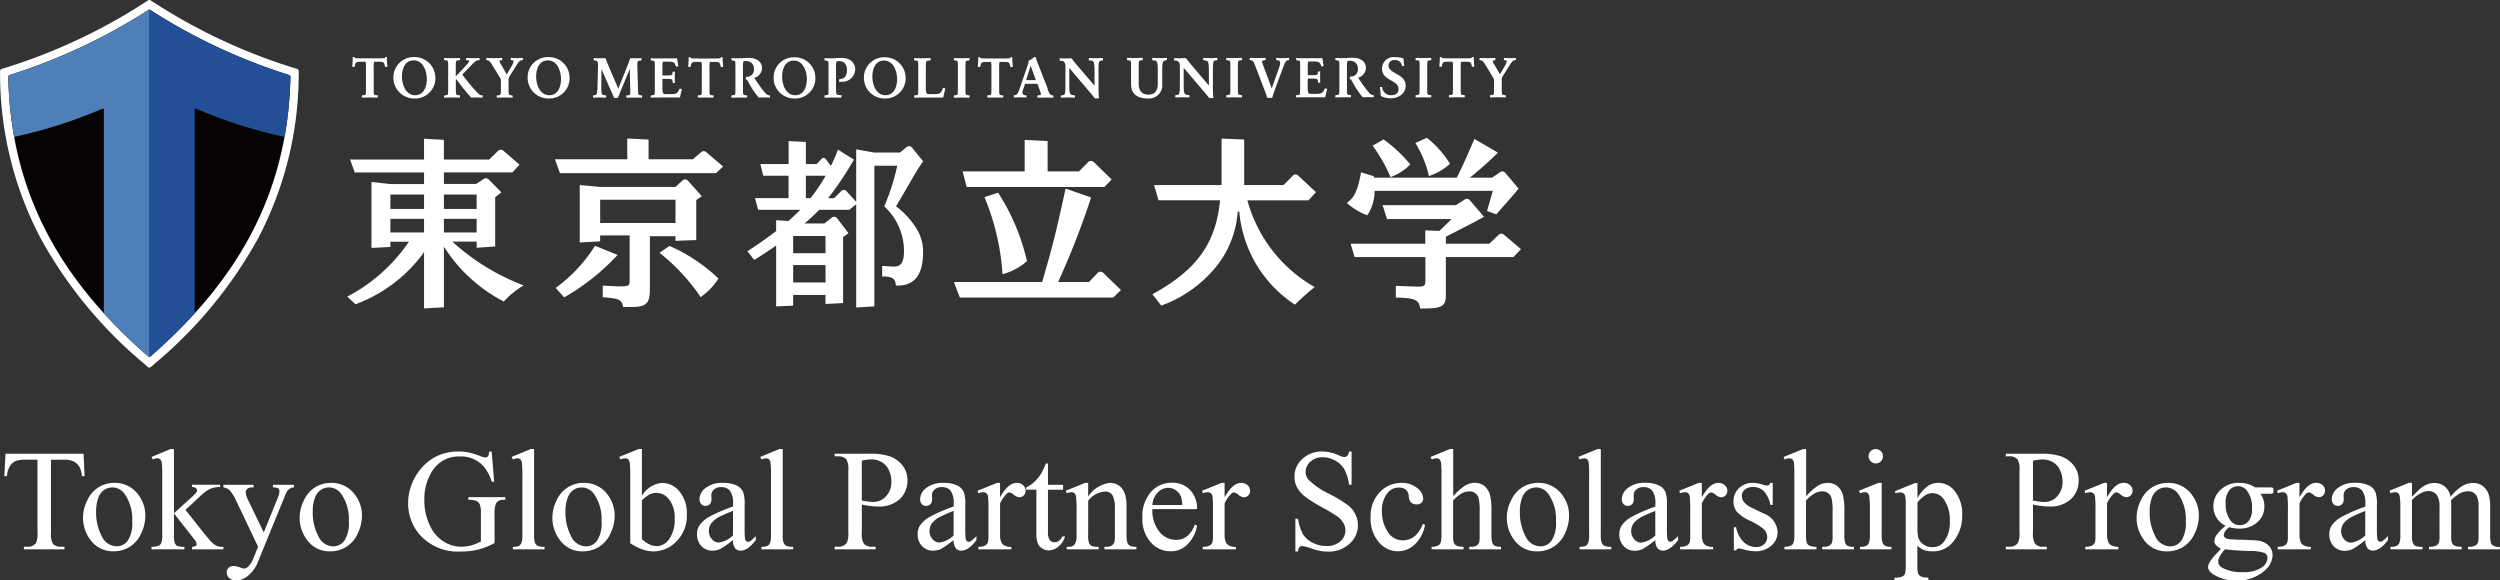<svg xmlns="http://www.w3.org/2000/svg" xmlns:xlink="http://www.w3.org/1999/xlink" width="173.115" height="40.196" viewBox="0 0 173.115 40.196">
  <rect x="0" y="0" width="173.115" height="40.196" fill="#333333" stroke="none"/>
  <defs>
    <clipPath id="clip-path">
      <rect id="長方形_5494" data-name="長方形 5494" width="105.317" height="25.449" fill="none"/>
    </clipPath>
  </defs>
  <g id="グループ_276" data-name="グループ 276" transform="translate(-12 -9.962)">
    <g id="グループ_136" data-name="グループ 136" transform="translate(12 9.962)">
      <g id="グループ_134" data-name="グループ 134" clip-path="url(#clip-path)">
        <path id="パス_631" data-name="パス 631" d="M130.845,5.1V5.085h-.119l0,.014a.123.123,0,0,1-.042.068c-.055,0-.267.012-.476.012h-1.069c-.209,0-.42-.008-.474-.012a.115.115,0,0,1-.043-.068l0-.014h-.119l-.009.306-.027.349,0,.019.158.012.042-.166c.051-.178.115-.192.49-.192h.22a.889.889,0,0,1,.033.344V7.322c0,.312-.008.374-.091.386l-.191.023.006.153.524-.011.566.011.006-.153-.191-.023c-.083-.012-.091-.074-.091-.386V5.758a.893.893,0,0,1,.033-.344h.22c.376,0,.439.013.49.191l.042.167.158-.012-.029-.366Z" transform="translate(-28.799 -1.14)" fill="#fff"/>
        <path id="パス_632" data-name="パス 632" d="M134.559,5.172s-.218.012-.358.012c-.167,0-.43-.012-.43-.012h-.021l-.008.146.14.019a.059.059,0,0,1,.059.067,1.061,1.061,0,0,1-.162.377l-.309.522-.317-.554c-.025-.044-.05-.087-.073-.126a.718.718,0,0,1-.11-.231c0-.017.005-.036.064-.048l.127-.027-.012-.145h-.018s-.4.012-.559.012-.485-.012-.488-.012h-.018l-.011.142.133.033c.089.022.161.11.351.425l.46.76a.34.34,0,0,1,.064.227v.583c0,.3-.008.371-.095.387l-.19.033.011.144h.018s.372-.012.531-.012.511.012.515.012h.018l.011-.144-.191-.032c-.086-.013-.094-.081-.094-.387V6.707a.394.394,0,0,1,.064-.262l.421-.677c.218-.35.27-.407.4-.433l.1-.023-.011-.14Z" transform="translate(-29.607 -1.159)" fill="#fff"/>
        <path id="パス_633" data-name="パス 633" d="M117.694,7.279l-.013,0-.085.153c-.109.193-.2.227-.582.227h-.307c-.167,0-.222-.061-.222-.419V6.615A.032.032,0,0,1,116.5,6.6h.3c.316,0,.373.036.382.118l.025.172.016,0a.638.638,0,0,0,.113,0l.015,0,0-.054c0-.125-.007-.242-.007-.339s0-.21.007-.334l0-.054-.015,0a.843.843,0,0,0-.121,0l-.015,0-.018.144c-.009.078-.067.113-.382.113h-.3a.032.032,0,0,1-.011-.012V5.746a.829.829,0,0,1,.039-.329h.309c.366,0,.469.025.546.21l.054.13.015,0c.01,0,.1-.015.118-.019l.017,0,0-.017c-.033-.181-.068-.425-.079-.5-.006-.019-.026-.029-.045-.039l-.005,0h-.006c-.05.008-.234.008-.6.008h-.678c-.2,0-.384,0-.471-.012l-.016,0,0,.016a.808.808,0,0,0,0,.116v.015l.185.035c.083.012.09.069.09.382V7.341c0,.313-.007.37-.09.383l-.194.031v.017a.991.991,0,0,0,.009.116l0,.015.078,0c.106,0,.251-.01.417-.01h.839c.372,0,.6,0,.638.008l.006,0,.005,0a.07.07,0,0,0,.041-.039v0c.029-.162.081-.4.121-.525l.005-.016-.015-.007a.936.936,0,0,0-.123-.029" transform="translate(-25.932 -1.159)" fill="#fff"/>
        <path id="パス_634" data-name="パス 634" d="M121.85,7.746l-.1-.015c-.118-.019-.215-.122-.445-.423a8.606,8.606,0,0,1-.529-.763.022.022,0,0,1,0-.013h0a.73.73,0,0,0,.527-.66c0-.451-.348-.72-.933-.72-.081,0-.189.006-.3.012-.136.008-.276.016-.4.016-.1,0-.191,0-.286-.007l-.178-.005h-.016l0,.015a.859.859,0,0,0,0,.119v.016l.185.03c.084.013.09.07.09.383V7.336c0,.313-.006.37-.09.383l-.192.03v.016a1.1,1.1,0,0,0,.006.118l0,.015h.016l.171,0c.123,0,.251-.008.36-.008s.225,0,.34.007l.175,0h.016l0-.015c0-.016.012-.1.012-.116l0-.018-.195-.03c-.081-.013-.094-.063-.094-.383v-1.6a.891.891,0,0,1,.036-.344.552.552,0,0,1,.169-.024.511.511,0,0,1,.552.56.48.48,0,0,1-.371.514.5.5,0,0,1-.144.016l-.023,0-.036.182.019,0,.044.007a.049.049,0,0,1,.045.026l.067.116a5.831,5.831,0,0,0,.732,1.1l.006.006h.009c.088-.007.231-.012.381-.012.085,0,.282.008.353.012h.016l0-.015a.906.906,0,0,0,0-.123Z" transform="translate(-26.719 -1.155)" fill="#fff"/>
        <path id="パス_635" data-name="パス 635" d="M127.152,7.341V5.734c0-.32.012-.371.095-.383l.192-.032,0-.017c0-.016-.005-.1-.01-.116l0-.015h-.016l-.167,0c-.125,0-.254.007-.365.007s-.227,0-.344-.007l-.171,0h-.015l0,.015c0,.016,0,.1-.005.119v.016l.19.029c.084.012.09.069.09.383V7.341c0,.313-.006.37-.09.383l-.194.033v.017c0,.022,0,.1.009.116l0,.014h.015l.171,0c.123,0,.251-.007.36-.007s.226,0,.341.007l.175,0h.016l0-.015c0-.016.012-.1.012-.116l0-.017-.195-.032c-.081-.012-.094-.063-.094-.383" transform="translate(-28.324 -1.159)" fill="#fff"/>
        <path id="パス_636" data-name="パス 636" d="M110.255,7.341V5.734c0-.32.012-.371.095-.383l.192-.032V5.3c0-.016-.006-.1-.01-.116l0-.015h-.015l-.168,0c-.125,0-.254.007-.364.007s-.228,0-.344-.007l-.171,0h-.015l0,.015c0,.017,0,.1-.005.119v.016l.191.029c.083.012.09.069.09.383V7.341c0,.313-.007.37-.091.383l-.194.033v.017c0,.016,0,.1.009.115l0,.015h.015l.171,0c.123,0,.251-.007.36-.007s.226,0,.341.007l.175,0h.015l0-.015c0-.016.011-.1.012-.116l0-.017-.195-.032c-.081-.012-.094-.063-.094-.383" transform="translate(-24.535 -1.159)" fill="#fff"/>
        <path id="パス_637" data-name="パス 637" d="M107.777,5.171h-.015l-.172.005c-.1,0-.186.007-.289.007s-.2,0-.3-.007l-.175-.005h-.016l0,.015a1.085,1.085,0,0,0-.007.118V5.32l.2.034c.144.024.192.126.2.679l0,1.049-1.188-1.4c-.2-.237-.314-.387-.381-.479l0,0a.172.172,0,0,0-.049-.022h-.006c-.131.009-.3.012-.412.012-.126,0-.232,0-.354-.012h-.016l0,.016c0,.017,0,.1,0,.13v.017l.149.018a.217.217,0,0,1,.173.1.361.361,0,0,1,.074.248V7.1c0,.51-.036.6-.147.624l-.178.036,0,.016c0,.016.009.1.012.112l0,.015h.016l.174,0c.1,0,.185-.007.286-.007s.2,0,.3.007l.178,0h.016l0-.015c0-.016.006-.1.007-.119V7.753l-.2-.034c-.144-.024-.2-.13-.2-.678l0-1.187,1.5,1.763c.134.157.209.258.236.294a.079.079,0,0,0,.07.039,1.955,1.955,0,0,0,.232-.008l.017,0,0-.017a7.321,7.321,0,0,1-.031-.77V5.974c0-.486.026-.6.141-.624l.171-.028V5.306a1.168,1.168,0,0,0-.005-.121Z" transform="translate(-23.492 -1.159)" fill="#fff"/>
        <path id="パス_638" data-name="パス 638" d="M103.353,5.171h-.015l-.171.005c-.1,0-.194.007-.3.007s-.224,0-.336-.007l-.171-.005h-.016l0,.015c0,.016-.006.1-.007.123v.016l.187.026c.139.024.2.124.2.628v.981c0,.5-.217.751-.646.751-.308,0-.674-.131-.674-.755V5.737c0-.3.009-.374.094-.387l.185-.03V5.3a.961.961,0,0,0,0-.119l0-.014h-.015l-.167,0c-.125,0-.254.008-.365.008s-.228,0-.344-.007l-.171-.005H100.6l0,.015a.935.935,0,0,0-.005.118V5.32l.186.03c.081.013.094.063.094.383V6.986c0,.649.4.992,1.146.992a.923.923,0,0,0,1.012-1.016V5.974c0-.495.063-.6.173-.624l.158-.033V5.3a1.084,1.084,0,0,0-.005-.116Z" transform="translate(-22.553 -1.159)" fill="#fff"/>
        <path id="パス_639" data-name="パス 639" d="M114.263,5.186l0-.015h-.015l-.177.006c-.078,0-.147.006-.233.006s-.173,0-.259-.006l-.185-.006h-.016l0,.015c0,.016-.009.1-.011.112l0,.016.158.032a.126.126,0,0,1,.1.061c.045.075.029.217-.044.423l-.512,1.452L112.5,5.751c-.008-.019-.016-.042-.024-.064a1.333,1.333,0,0,1-.081-.268c0-.034.006-.056.095-.072l.152-.028V5.3c0-.023,0-.1-.007-.117l0-.014h-.015l-.155,0c-.133,0-.27.008-.384.008s-.239,0-.362-.008l-.161,0h-.015l0,.014c0,.017-.008.094-.009.117v.016l.137.029c.1.025.149.1.271.421l.673,1.757a3.016,3.016,0,0,1,.125.391l0,.009.009,0a.638.638,0,0,0,.175.016.61.61,0,0,0,.175-.017l.008,0,0-.009a3.541,3.541,0,0,1,.122-.392l.649-1.756c.122-.331.183-.4.274-.421l.119-.027V5.3c0-.023,0-.1-.006-.118" transform="translate(-25.004 -1.159)" fill="#fff"/>
        <path id="パス_640" data-name="パス 640" d="M124.283,6.239c-.267-.152-.52-.295-.52-.562a.38.38,0,0,1,.43-.375.459.459,0,0,1,.5.4l0,.016.016,0c.017,0,.1-.009.12-.014l.016,0,0-.016c-.022-.174-.04-.351-.048-.479a.085.085,0,0,0-.035-.042l-.005,0a1.986,1.986,0,0,0-.537-.067.8.8,0,0,0-.908.787c0,.473.334.66.63.825.263.147.512.285.512.6,0,.265-.183.422-.49.422a.6.6,0,0,1-.642-.56l0-.017-.018,0c-.011,0-.109.016-.125.02l-.017,0,0,.018c.029.158.053.444.063.565v.005l0,0a.134.134,0,0,0,.038.037,1.421,1.421,0,0,0,.67.144,1.144,1.144,0,0,0,.7-.228.8.8,0,0,0,.317-.649c0-.449-.358-.652-.673-.832" transform="translate(-27.612 -1.141)" fill="#fff"/>
        <path id="パス_641" data-name="パス 641" d="M48.556,7.962A1.4,1.4,0,0,0,50,6.533a1.436,1.436,0,0,0-1.465-1.438,1.4,1.4,0,0,0-1.441,1.43,1.436,1.436,0,0,0,1.465,1.438M47.684,6.45c0-.545.213-1.126.809-1.126.67,0,.912.769.912,1.285,0,.545-.213,1.126-.809,1.126-.67,0-.912-.768-.912-1.285" transform="translate(-10.558 -1.142)" fill="#fff"/>
        <path id="パス_642" data-name="パス 642" d="M33.843,5.395,33.835,5.1V5.085h-.12l0,.015a.123.123,0,0,1-.043.068c-.055,0-.268.012-.478.012H32.114c-.21,0-.423-.008-.476-.012a.112.112,0,0,1-.044-.068l0-.015h-.12l-.009.309-.027.351,0,.019.158.012.043-.167c.051-.18.116-.193.493-.193h.223a.94.94,0,0,1,.032.347V7.335c0,.313-.007.376-.091.389l-.192.024L32.1,7.9l.528-.012L33.2,7.9l.007-.154-.192-.024c-.084-.012-.091-.075-.091-.389V5.762a.92.92,0,0,1,.032-.347h.223c.377,0,.441.013.493.192l.042.168.159-.012Z" transform="translate(-7.047 -1.14)" fill="#fff"/>
        <path id="パス_643" data-name="パス 643" d="M36.556,5.095a1.4,1.4,0,0,0-1.441,1.43A1.435,1.435,0,0,0,36.58,7.962a1.4,1.4,0,0,0,1.441-1.429,1.436,1.436,0,0,0-1.465-1.438m.872,1.513c0,.545-.213,1.126-.809,1.126-.669,0-.912-.769-.912-1.285,0-.545.213-1.127.809-1.127.669,0,.912.769.912,1.286" transform="translate(-7.873 -1.142)" fill="#fff"/>
        <path id="パス_644" data-name="パス 644" d="M42.282,7.92H42.3l.01-.155-.112-.01c-.1-.015-.194-.1-.452-.382-.284-.309-.707-.854-.849-1.042a.031.031,0,0,1,0-.017l.734-.753c.154-.162.222-.208.33-.224l.115-.017.019,0-.016-.146H42.06s-.286.012-.427.012c-.172,0-.456-.012-.459-.012h-.019l0,.151.16.014a.053.053,0,0,1,.054.053c0,.047-.08.146-.229.313-.246.278-.531.569-.693.725h-.007v-.69c0-.3.009-.375.1-.389l.2-.032-.016-.144-.548.012-.54-.012-.006.142.192.034c.083.013.091.076.091.389V7.354c0,.315-.007.372-.092.386l-.2.039.015.142h.018s.374-.012.534-.012c.108,0,.228,0,.343.007l.176,0h.017l.016-.147-.2-.034c-.082-.013-.095-.064-.095-.386V6.668a.291.291,0,0,1,.032-.028l0,0A15.661,15.661,0,0,0,41.5,7.914l.006.006h.009c.085-.008.228-.012.382-.012.085,0,.38.012.384.012" transform="translate(-8.88 -1.159)" fill="#fff"/>
        <path id="パス_645" data-name="パス 645" d="M45.944,5.312l-.012-.141h-.019s-.219.012-.359.012c-.168,0-.432-.012-.434-.012H45.1l-.007.147.141.02a.058.058,0,0,1,.059.067,1.051,1.051,0,0,1-.163.379l-.311.527L44.5,5.752c-.025-.045-.049-.088-.073-.126a.729.729,0,0,1-.11-.233c0-.017.005-.036.064-.049l.127-.027L44.5,5.172H44.48s-.4.012-.561.012-.488-.012-.488-.012h-.022l-.01.143.133.034c.091.022.163.11.354.427l.464.764a.35.35,0,0,1,.064.228v.587c0,.306-.009.372-.1.389l-.191.033.009.144h.019s.374-.012.535-.012.515.012.515.012h.022l.011-.145-.192-.032c-.086-.013-.095-.086-.095-.389V6.716a.394.394,0,0,1,.064-.264l.424-.681c.22-.351.272-.409.4-.435Z" transform="translate(-9.73 -1.159)" fill="#fff"/>
        <path id="パス_646" data-name="パス 646" d="M78.544,5.112A1.4,1.4,0,0,0,77.11,6.535a1.429,1.429,0,0,0,1.458,1.431A1.4,1.4,0,0,0,80,6.543a1.429,1.429,0,0,0-1.459-1.431m.868,1.506c0,.542-.212,1.121-.805,1.121-.666,0-.908-.765-.908-1.279,0-.542.211-1.122.805-1.122.666,0,.908.765.908,1.279" transform="translate(-17.288 -1.146)" fill="#fff"/>
        <path id="パス_647" data-name="パス 647" d="M70.508,7.966a1.4,1.4,0,0,0,1.435-1.423,1.429,1.429,0,0,0-1.459-1.431A1.4,1.4,0,0,0,69.05,6.536a1.429,1.429,0,0,0,1.458,1.431M69.64,6.461c0-.542.212-1.121.805-1.121.666,0,.908.765.908,1.279,0,.542-.211,1.122-.805,1.122-.666,0-.908-.765-.908-1.279" transform="translate(-15.481 -1.146)" fill="#fff"/>
        <path id="パス_648" data-name="パス 648" d="M88.754,7.342V5.776a.9.9,0,0,1,.032-.344h.221c.375,0,.44.013.49.192l.043.166.157-.012-.028-.367-.009-.289V5.1h-.119l0,.014a.126.126,0,0,1-.042.068c-.056,0-.268.012-.476.012H87.948c-.209,0-.421-.008-.474-.012a.112.112,0,0,1-.044-.068l0-.014h-.119L87.3,5.41l-.027.349,0,.019.158.012.042-.166c.051-.178.115-.192.49-.192h.221a.9.9,0,0,1,.033.344V7.342c0,.312-.008.374-.091.387l-.192.023.007.153.524-.011.567.011.006-.153-.191-.023c-.084-.013-.091-.075-.091-.387" transform="translate(-19.565 -1.144)" fill="#fff"/>
        <path id="パス_649" data-name="パス 649" d="M63.176,7.905l.006-.153-.191-.023c-.084-.013-.091-.075-.091-.387V5.776a.925.925,0,0,1,.032-.344h.221c.375,0,.44.013.491.191l.042.167.158-.012-.029-.367-.009-.29V5.1h-.119l0,.015a.127.127,0,0,1-.043.068c-.055,0-.267.012-.476.012H62.095c-.209,0-.42-.008-.474-.012-.011,0-.036-.036-.044-.068l0-.015h-.119l-.009.306-.027.35,0,.019.158.012.042-.166c.051-.178.115-.192.49-.192h.221a.9.9,0,0,1,.033.344V7.342c0,.312-.007.374-.091.387l-.192.023.007.153.524-.011Z" transform="translate(-13.769 -1.144)" fill="#fff"/>
        <path id="パス_650" data-name="パス 650" d="M56.044,7.36,56,5.743c-.009-.308.04-.374.128-.383l.167-.018,0-.019c0-.011-.013-.1-.017-.121l0-.015h-.016c-.111.008-.254.012-.382.012s-.365-.009-.365-.009h-.017l0,.014c-.03.1-.1.3-.179.5l-.641,1.6-.684-1.6c-.078-.182-.152-.38-.191-.5l0-.013h-.014s-.295.009-.411.009S53,5.189,53,5.189h-.021l-.007.151.157.022c.133.014.154.212.149.375L53.238,7.12c-.012.49-.04.607-.147.626l-.17.032.018.147h.017s.271-.012.419-.012.434.012.437.012h.017l.022-.145-.192-.033c-.136-.024-.162-.13-.158-.629l.012-1.168.875,1.988.009,0a.5.5,0,0,0,.12.01.541.541,0,0,0,.123-.01l.009,0,.825-2,.034,1.427c.008.31-.007.37-.091.383l-.19.031.01.149h.018l.171,0c.126,0,.255-.007.365-.007s.223,0,.336.007l.176,0h.018l.01-.149-.178-.031c-.089-.016-.1-.078-.107-.384" transform="translate(-11.865 -1.163)" fill="#fff"/>
        <path id="パス_651" data-name="パス 651" d="M59.425,7.912c.373,0,.6,0,.639.008l.006,0,.006,0a.073.073,0,0,0,.04-.039v0c.03-.161.081-.395.122-.526l0-.016-.014-.007a.979.979,0,0,0-.124-.029l-.013,0-.085.153c-.109.193-.2.227-.583.227h-.307c-.167,0-.222-.061-.222-.419V6.634a.03.03,0,0,1,.011-.012h.3c.316,0,.374.036.383.118l.025.172.015,0a.648.648,0,0,0,.114,0l.014,0V6.86c0-.125-.007-.243-.007-.339s0-.21.007-.335V6.131l-.014,0a.858.858,0,0,0-.121,0l-.016,0-.017.144c-.009.078-.068.114-.383.114h-.3a.037.037,0,0,1-.011-.012V5.763a.814.814,0,0,1,.039-.329h.309c.366,0,.469.025.547.21l.054.13.015,0c.01,0,.1-.015.119-.019l.017,0,0-.018c-.029-.157-.062-.379-.08-.5-.006-.019-.027-.029-.045-.039l-.005,0h-.005c-.05.008-.234.008-.6.008h-.679c-.2,0-.384,0-.472-.012l-.016,0,0,.016a.8.8,0,0,0,0,.115v.016l.185.034c.084.013.091.07.091.384V7.361c0,.313-.007.37-.091.383l-.194.032v.016c0,.017,0,.1.009.117l0,.015.078,0c.106,0,.252-.009.418-.009Z" transform="translate(-13.021 -1.163)" fill="#fff"/>
        <path id="パス_652" data-name="パス 652" d="M67.952,7.767l-.1-.015c-.118-.019-.215-.122-.445-.423a8.222,8.222,0,0,1-.53-.765s0-.006,0-.013h0A.733.733,0,0,0,67.4,5.89c0-.452-.351-.721-.935-.721-.08,0-.189.006-.3.012-.137.008-.279.016-.4.016-.1,0-.192,0-.287-.007L65.3,5.185h-.016l0,.015a.742.742,0,0,0,0,.119l0,.016.185.031c.084.012.09.07.09.383V7.357c0,.313-.006.371-.09.383l-.192.031v.016a.912.912,0,0,0,.008.118l0,.015H65.3l.171,0c.124,0,.252-.008.361-.008s.226,0,.341.007l.176,0h.014l0-.015c0-.016.011-.1.012-.116l0-.018-.2-.031c-.081-.012-.094-.063-.094-.383v-1.6a.883.883,0,0,1,.036-.343.539.539,0,0,1,.169-.025.512.512,0,0,1,.553.561.48.48,0,0,1-.371.514.47.47,0,0,1-.145.016l-.023,0-.036.184.019,0,.044.007a.048.048,0,0,1,.044.026l.068.117a5.913,5.913,0,0,0,.733,1.1l.007.005H67.2c.089-.007.23-.012.381-.012.085,0,.283.008.355.012l.015,0,0-.016a.9.9,0,0,0,0-.123Z" transform="translate(-14.634 -1.159)" fill="#fff"/>
        <path id="パス_653" data-name="パス 653" d="M75.435,5.362a1.1,1.1,0,0,0-.659-.193h0c-.081,0-.192.006-.311.012-.14.008-.286.016-.41.016s-.218,0-.323-.008l-.126,0H73.59l0,.015a1.186,1.186,0,0,0,0,.121v.016l.189.033c.083.012.09.069.09.379V7.357c0,.316-.007.372-.09.386l-.192.023v.017a1.167,1.167,0,0,0,.006.123l0,.015H73.6l.168,0c.13,0,.265-.008.375-.008s.3,0,.461.009l.154,0,0-.015c0-.016.014-.116.016-.127l0-.019-.247-.031c-.1-.013-.141-.076-.141-.4V5.752a.823.823,0,0,1,.04-.335.638.638,0,0,1,.17-.025c.354,0,.549.222.549.625v.009c0,.38-.187.607-.493.607h-.013l-.016,0-.044.18.02,0a.912.912,0,0,0,.236.005.881.881,0,0,0,.881-.839.741.741,0,0,0-.291-.618" transform="translate(-16.496 -1.159)" fill="#fff"/>
        <path id="パス_654" data-name="パス 654" d="M83.578,7.918a.075.075,0,0,0,.041-.039v0c.026-.144.089-.429.133-.569l0-.016-.015-.007a1.108,1.108,0,0,0-.131-.033l-.015,0-.088.2c-.092.2-.2.226-.59.226h-.288c-.164,0-.225-.036-.225-.423V5.764c0-.324.028-.38.118-.393l.216-.033V5.322a1.13,1.13,0,0,0,0-.118l0-.015-.158,0c-.146,0-.312.008-.432.008s-.238,0-.362-.007l-.166,0H81.6l0,.015c0,.016-.009.1-.009.116v.016l.195.031c.084.013.09.07.09.386V7.361c0,.31-.007.372-.091.385l-.195.031v.017c0,.016.005.1.01.116l0,.015h.016l.126,0c.116,0,.246-.009.362-.009h.821c.375,0,.6,0,.643.008l.006,0Z" transform="translate(-18.291 -1.163)" fill="#fff"/>
        <path id="パス_655" data-name="パス 655" d="M86.2,7.923h.016l0-.014c0-.017.011-.1.012-.116l0-.017-.195-.032c-.082-.012-.095-.063-.095-.384V5.751c0-.32.012-.371.095-.383l.192-.032V5.319c0-.016-.006-.1-.01-.116l0-.015H86.2l-.165,0c-.126,0-.255.007-.367.007s-.23,0-.346-.007l-.17,0h-.015l0,.015c0,.017,0,.1-.005.12v.016l.191.029c.083.013.09.07.09.383V7.36c0,.314-.007.371-.091.384l-.194.033v.017c0,.022,0,.1.009.116l0,.014h.015l.171,0c.123,0,.251-.007.361-.007s.226,0,.341.007l.175,0" transform="translate(-19.084 -1.163)" fill="#fff"/>
        <path id="パス_656" data-name="パス 656" d="M92.847,7.3l-.639-1.624a5.55,5.55,0,0,1-.2-.562l0-.012-.1-.019-.007.007a1.071,1.071,0,0,1-.171.135.889.889,0,0,1-.2.109l-.016,0,0,.017a.348.348,0,0,1,0,.074.6.6,0,0,1-.03.133l-.6,1.739c-.113.327-.177.4-.271.421l-.126.03v.016c0,.016,0,.1.009.115l0,.015h.015l.178-.006c.074,0,.146-.006.231-.006s.165,0,.244.006l.186.006h.015l0-.015c0-.016.009-.1.01-.119V7.751l-.159-.025a.133.133,0,0,1-.1-.061.452.452,0,0,1,.026-.344l.122-.365c.006-.009.007-.011.01-.012h.839a.031.031,0,0,1,.019.014l.133.365c.007.019.016.041.023.064a1.339,1.339,0,0,1,.082.269c0,.031-.007.055-.1.072l-.156.028,0,.018c0,.016.009.1.014.115l0,.015h.016l.16,0c.131,0,.267-.008.38-.008s.239,0,.363.008l.164,0h.016l0-.015c0-.016.011-.1.012-.115l0-.016-.138-.029c-.1-.025-.149-.1-.275-.423m-.811-.628a.035.035,0,0,1-.009.009h-.655l-.009-.009.316-.979Z" transform="translate(-20.287 -1.14)" fill="#fff"/>
        <path id="パス_657" data-name="パス 657" d="M97.568,5.2l0-.015h-.015l-.171,0c-.1,0-.188.007-.29.007s-.2,0-.3-.007l-.174,0H96.6l0,.015a1.1,1.1,0,0,0-.006.118v.016l.2.035c.144.024.193.126.2.68l0,1.05L95.8,5.7c-.2-.234-.313-.386-.382-.48l0,0a.161.161,0,0,0-.049-.022h-.006c-.13.008-.3.012-.413.012s-.209,0-.354-.012l-.016,0,0,.016a1.162,1.162,0,0,0,0,.131v.016l.15.018a.217.217,0,0,1,.173.1.363.363,0,0,1,.074.248V7.121c0,.511-.036.6-.147.625l-.178.036,0,.016c0,.016.009.1.012.112l0,.015h.016l.174-.005c.1,0,.185-.007.287-.007s.2,0,.3.007l.178.005h.016l0-.015a1.077,1.077,0,0,0,.008-.119V7.775l-.2-.034c-.145-.024-.2-.13-.2-.679l0-1.189,1.5,1.764c.137.16.211.259.237.3a.082.082,0,0,0,.07.039,1.791,1.791,0,0,0,.233-.009l.017,0,0-.018a7.127,7.127,0,0,1-.031-.77V5.993c0-.486.026-.6.142-.624l.17-.029V5.324a1.138,1.138,0,0,0-.005-.12" transform="translate(-21.201 -1.163)" fill="#fff"/>
        <path id="パス_658" data-name="パス 658" d="M9.973,25.18a30.356,30.356,0,0,1-7.171-8.7A24.473,24.473,0,0,1,.005,5.236L0,4.934a.167.167,0,0,1,.117-.162l.289-.089A39.051,39.051,0,0,0,10.037.167l.218-.14a.168.168,0,0,1,.18,0l.217.14a39.069,39.069,0,0,0,9.632,4.516l.288.089a.166.166,0,0,1,.117.162l-.005.3a24.482,24.482,0,0,1-2.8,11.248,30.359,30.359,0,0,1-7.172,8.7l-.263.229a.166.166,0,0,1-.218,0Z" transform="translate(0 0)" fill="#fff"/>
        <path id="パス_659" data-name="パス 659" d="M10.437.886a39.813,39.813,0,0,1-9.6,4.5.138.138,0,0,0-.1.136c.182,8.308,3.853,14.255,9.677,19.341a.14.14,0,0,0,.185,0c5.825-5.086,9.494-11.033,9.677-19.341a.139.139,0,0,0-.1-.136,39.8,39.8,0,0,1-9.6-4.5.136.136,0,0,0-.149,0" transform="translate(-0.166 -0.194)" fill="#070203"/>
        <path id="パス_660" data-name="パス 660" d="M16.562,7.715A33.094,33.094,0,0,0,22.7,9.676,26.544,26.544,0,0,0,23.1,5.524a.139.139,0,0,0-.1-.136,39.813,39.813,0,0,1-9.6-4.5.138.138,0,0,0-.074-.022V24.9a.14.14,0,0,0,.092-.035,37.093,37.093,0,0,0,3.056-2.978V7.765a.055.055,0,0,1,.078-.05" transform="translate(-2.99 -0.194)" fill="#224f95"/>
        <path id="パス_661" data-name="パス 661" d="M10.419,24.865a.138.138,0,0,0,.092.034V.863a.137.137,0,0,0-.074.022,39.84,39.84,0,0,1-9.6,4.5.14.14,0,0,0-.1.136,26.535,26.535,0,0,0,.409,4.151,33.1,33.1,0,0,0,6.134-1.96.055.055,0,0,1,.078.05V21.886a36.98,36.98,0,0,0,3.056,2.979" transform="translate(-0.166 -0.193)" fill="#4e7fb8"/>
        <path id="パス_662" data-name="パス 662" d="M122.086,14.96l.005.1h5.734c.273-.521.587-1.2,1.224-2.684l1.629.951c-.638.625-1.147,1.081-1.942,1.733h1.538l.548-.378a.259.259,0,0,1,.362.041l.924,1.093-.337.411L130.562,17.6l-.638-.234.4-1.394h-8.179l-.011.107a3.064,3.064,0,0,1-.5,1.587,4.283,4.283,0,0,1-1.42-.86c.6-.4.789-1.071.988-2.115Zm3.563,4.673v-.925l.977.039.845-.821H123l-.313-.964h5.085l.6-.388a.26.26,0,0,1,.355.044l.985,1.149-.594.328-2.047,1.056v.482h3.01l.648-.616a.26.26,0,0,1,.36-.012l1.182,1.006-.521.547h-4.678V23.23c0,.7-.286.887-1.42.887h-.365c-.052-.573-.326-.729-1.68-.756v-.808s1.407.052,1.563.052c.4,0,.483-.078.483-.378V20.558h-4.9l-.274-.925Zm-2.893-7.219a9.113,9.113,0,0,1,1.85,1.733,3.551,3.551,0,0,1-1.369.873A10.555,10.555,0,0,0,122,12.844Zm3-.117a6.948,6.948,0,0,1,1.6,1.8,3.864,3.864,0,0,1-1.459.847,7.286,7.286,0,0,0-.939-2.281Z" transform="translate(-26.952 -2.757)" fill="#fff"/>
        <path id="パス_663" data-name="パス 663" d="M33.983,19.515v.363l-1.31.065V15.377l1.31.144h2.331v-.8h-4.8l-.324-.9h5.122V12.383l1.375.078v1.361h3.137l.617-.6a.259.259,0,0,1,.362-.012l1.123.971-.493.531H37.689v.8h2.227l.528-.341a.259.259,0,0,1,.344.031l.879.894-.427.337v3.41l-1.284.091v-.428H38.273a15.4,15.4,0,0,0,4.94,3.034,5.8,5.8,0,0,0-1.375,1.115,10.752,10.752,0,0,1-4.149-3.8v4.2l-1.375.078V20.19a.7.7,0,0,1-.1.184,10.191,10.191,0,0,1-4.649,3.472L31,23.314a11.7,11.7,0,0,0,4.265-3.8Zm2.331-3.269H33.983v1h2.331Zm0,1.687H33.983v.94h2.331Zm3.641-1.687H37.689v1h2.266Zm0,1.687H37.689v.94h2.266Z" transform="translate(-6.95 -2.776)" fill="#fff"/>
        <path id="パス_664" data-name="パス 664" d="M54.54,13.8V12.36l1.476.077V13.8h3.068l.573-.493A.256.256,0,0,1,60,13.3l1.172,1-.488.462H49.88l-.347-.963Zm-4.956,8.908a10.49,10.49,0,0,0,2.722-2.915l1.567.63a15.607,15.607,0,0,1-3.7,2.94Zm1.667-7.124,1.412.13H57.88l.485-.443a.256.256,0,0,1,.377.013l.96,1.071-.385.27v2.77l-1.438.051v-.32H56.106v3.646c0,1.027-.244,1.258-1.31,1.258h-.539c-.1-.514-.27-.59-1.413-.68v-.8l1.015.051c.847,0,.847-.026.847-.462V19.073H52.663v.411l-1.412.077ZM57.88,16.6H52.664v1.615H57.88ZM57.466,19.8a11.713,11.713,0,0,1,3.389,2.259,4.54,4.54,0,0,1-1.233,1.284,13.554,13.554,0,0,0-2.85-3.068Z" transform="translate(-11.105 -2.771)" fill="#fff"/>
        <path id="パス_665" data-name="パス 665" d="M77,17.109c.41-.668,1.282-2.209,1.577-2.671l.307-.445-.776-.95a.256.256,0,0,0-.378-.029l-.45.372H75.492l-1.247-.22V16.8l-.668-.732a.256.256,0,0,0-.388,0l-.469.48H72.3a23.25,23.25,0,0,0,1.787-2.67l-.057-.038-1.047-.656a12.183,12.183,0,0,1-.491,1.13l-.354-.479a.179.179,0,0,0-.284-.016l-.357.367H70.76V12.654l-1.194-.064v1.592H67.61l.2.808h1.751v1.553H67.238l.218.809h2.918c-.261.268-.542.528-.828.777l-.1-.009h0l-.744-.051v.752c-.884.685-1.688,1.2-1.987,1.4l.337.434-.005.005.14.165s.656-.4,1.515-1V24.04l1.179-.051v-.745h2.237v.629l1.22-.064V19.239l.372-.269-.786-1.032a.256.256,0,0,0-.376-.039l-.509.4H70.665a12.97,12.97,0,0,0,1.022-.95h2.088l.47-.384v7.15l1.258-.078V14.3h1.584a15.18,15.18,0,0,1-.9,2.812,4.2,4.2,0,0,1,1.368,3.043c0,.835-.187,1.131-.726,1.131l-.786-.05v.729c.745,0,.9.154.952.628h.18c1.13,0,1.7-.8,1.7-2.272a2.993,2.993,0,0,0-.565-1.836A5.425,5.425,0,0,0,77,17.109m-4.877,5.275H69.881V21.178h2.237Zm0-2.028H69.881V19.163h2.237ZM70.76,14.99h1.369a12.316,12.316,0,0,1-1.043,1.553H70.76Z" transform="translate(-14.957 -2.823)" fill="#fff"/>
        <path id="パス_666" data-name="パス 666" d="M86.2,15.751h9.536l.507-.52L95,14.021a.271.271,0,0,0-.382,0l-.638.649H91.807v-2.1l-1.589-.079v2.18H85.923l.275,1.062Z" transform="translate(-19.264 -2.801)" fill="#fff"/>
        <path id="パス_667" data-name="パス 667" d="M95.481,22.664a.269.269,0,0,0-.189-.077h-.005a.268.268,0,0,0-.19.084l-.6.631H92.36a56.484,56.484,0,0,0,2.279-5.838l0-.018-1.767-.616,0,.022c-.667,3.067-.929,4.106-1.621,6.449H85.143l.407,1.064,0,.012H96.178l.532-.52Z" transform="translate(-19.089 -3.773)" fill="#fff"/>
        <path id="パス_668" data-name="パス 668" d="M88.813,17.2l-.944.306.009.02a16.543,16.543,0,0,1,1.241,5.293l0,.026.025-.008a4.26,4.26,0,0,0,1.658-.887l.009-.008,0-.012a14.713,14.713,0,0,0-1.988-4.718Z" transform="translate(-19.7 -3.855)" fill="#fff"/>
        <path id="パス_669" data-name="パス 669" d="M103.285,16.642l-.308-1.053h4.673V12.37l1.566.064V15.59h2.722l.644-.652a.255.255,0,0,1,.367-.011l1.236,1.151-.514.565h-4.234a9.9,9.9,0,0,0,4.657,6.008,15.842,15.842,0,0,0-1.361,1.22,8.589,8.589,0,0,1-3.856-6.44h-.11a6.891,6.891,0,0,1-1.31,3.576,8.725,8.725,0,0,1-3.981,2.927l-.616-.783c3.081-1.694,4.39-3.518,4.686-6.509Z" transform="translate(-23.061 -2.773)" fill="#fff"/>
      </g>
    </g>
    <path id="パス_715" data-name="パス 715" d="M5.786-6.621l.073,1.553H5.674a1.875,1.875,0,0,0-.146-.586.98.98,0,0,0-.4-.417,1.4,1.4,0,0,0-.662-.134H3.53v5.059a1.355,1.355,0,0,0,.132.762.733.733,0,0,0,.571.205h.229V0H1.655V-.181H1.89a.673.673,0,0,0,.6-.254,1.482,1.482,0,0,0,.107-.713V-6.206H1.8a2.219,2.219,0,0,0-.659.068A.905.905,0,0,0,.7-5.781a1.443,1.443,0,0,0-.215.713H.3L.381-6.621ZM7.91-4.6a1.982,1.982,0,0,1,1.631.771,2.369,2.369,0,0,1,.522,1.514A2.85,2.85,0,0,1,9.775-1.1a2.1,2.1,0,0,1-.793.928A2.1,2.1,0,0,1,7.856.137,1.9,1.9,0,0,1,6.25-.669a2.5,2.5,0,0,1-.5-1.523,2.7,2.7,0,0,1,.305-1.223,2.084,2.084,0,0,1,.8-.9A2.061,2.061,0,0,1,7.91-4.6Zm-.151.317a1.018,1.018,0,0,0-.52.154,1.078,1.078,0,0,0-.422.54,2.6,2.6,0,0,0-.161.991A3.453,3.453,0,0,0,7.043-.918,1.156,1.156,0,0,0,8.066-.21.953.953,0,0,0,8.848-.6a2.22,2.22,0,0,0,.308-1.343,3.061,3.061,0,0,0-.513-1.875A1.057,1.057,0,0,0,7.759-4.287Zm4.287-2.656V-2.5L13.184-3.53a3.811,3.811,0,0,0,.42-.42.21.21,0,0,0,.039-.117.217.217,0,0,0-.081-.168.437.437,0,0,0-.266-.081v-.156h1.943v.156a1.839,1.839,0,0,0-.667.122,2.153,2.153,0,0,0-.583.4l-1.147,1.06,1.147,1.45q.479.6.645.762a1.325,1.325,0,0,0,.41.3,1.277,1.277,0,0,0,.425.049V0H13.3V-.176a.455.455,0,0,0,.251-.056.172.172,0,0,0,.066-.144.752.752,0,0,0-.2-.361L12.046-2.49v1.484a1.687,1.687,0,0,0,.061.571.388.388,0,0,0,.173.2,1.309,1.309,0,0,0,.488.063V0H10.493V-.176a1.221,1.221,0,0,0,.513-.083.353.353,0,0,0,.156-.166,1.481,1.481,0,0,0,.073-.557V-5.054A7.285,7.285,0,0,0,11.2-6a.411.411,0,0,0-.112-.239.307.307,0,0,0-.205-.066.923.923,0,0,0-.308.083L10.493-6.4l1.328-.547Zm3.423,2.471h2.085v.181h-.1a.492.492,0,0,0-.33.1.3.3,0,0,0-.11.237,1.341,1.341,0,0,0,.161.527l1.089,2.256,1-2.471a1.027,1.027,0,0,0,.083-.4.213.213,0,0,0-.034-.132.261.261,0,0,0-.122-.085.925.925,0,0,0-.293-.032v-.181h1.455v.181a.694.694,0,0,0-.278.078.809.809,0,0,0-.215.22,3.047,3.047,0,0,0-.166.376L17.871.845a2.305,2.305,0,0,1-.691.981,1.357,1.357,0,0,1-.823.332.684.684,0,0,1-.474-.166.5.5,0,0,1-.186-.381.428.428,0,0,1,.134-.33.521.521,0,0,1,.369-.125,1.316,1.316,0,0,1,.439.107,1.046,1.046,0,0,0,.244.073.508.508,0,0,0,.32-.151A1.6,1.6,0,0,0,17.554.6l.317-.776L16.265-3.55a2.7,2.7,0,0,0-.234-.376,1.1,1.1,0,0,0-.2-.229,1.1,1.1,0,0,0-.361-.137ZM22.91-4.6a1.982,1.982,0,0,1,1.631.771,2.369,2.369,0,0,1,.522,1.514A2.85,2.85,0,0,1,24.775-1.1a2.1,2.1,0,0,1-.793.928,2.1,2.1,0,0,1-1.125.313A1.9,1.9,0,0,1,21.25-.669a2.5,2.5,0,0,1-.5-1.523,2.7,2.7,0,0,1,.305-1.223,2.084,2.084,0,0,1,.8-.9A2.061,2.061,0,0,1,22.91-4.6Zm-.151.317a1.018,1.018,0,0,0-.52.154,1.078,1.078,0,0,0-.422.54,2.6,2.6,0,0,0-.161.991,3.453,3.453,0,0,0,.388,1.685,1.156,1.156,0,0,0,1.023.708A.953.953,0,0,0,23.848-.6a2.22,2.22,0,0,0,.308-1.343,3.061,3.061,0,0,0-.513-1.875A1.057,1.057,0,0,0,22.759-4.287ZM34.048-6.772l.171,2.09h-.171a2.858,2.858,0,0,0-.669-1.177,2.094,2.094,0,0,0-1.519-.571,2.16,2.16,0,0,0-1.924,1,3.6,3.6,0,0,0-.552,2.012,4.022,4.022,0,0,0,.366,1.729A2.571,2.571,0,0,0,30.71-.544a2.3,2.3,0,0,0,1.218.364,2.691,2.691,0,0,0,.708-.093A2.824,2.824,0,0,0,33.3-.547V-2.461a1.77,1.77,0,0,0-.076-.652.511.511,0,0,0-.234-.234,1.355,1.355,0,0,0-.559-.081v-.186H34.99v.186h-.122a.545.545,0,0,0-.522.254,1.715,1.715,0,0,0-.1.713V-.435A4.961,4.961,0,0,1,33.14.01a4.851,4.851,0,0,1-1.216.142,3.53,3.53,0,0,1-2.915-1.23,3.286,3.286,0,0,1-.747-2.129,3.559,3.559,0,0,1,.42-1.675,3.585,3.585,0,0,1,1.367-1.465,3.348,3.348,0,0,1,1.719-.425,3.386,3.386,0,0,1,.657.059,6,6,0,0,1,.837.259,1.351,1.351,0,0,0,.366.1.2.2,0,0,0,.159-.085.653.653,0,0,0,.081-.334Zm2.935-.171v5.933a1.622,1.622,0,0,0,.061.557.433.433,0,0,0,.188.208,1.081,1.081,0,0,0,.474.071V0H35.513V-.176a.947.947,0,0,0,.42-.063.423.423,0,0,0,.176-.21,1.635,1.635,0,0,0,.063-.562V-5.073A7.041,7.041,0,0,0,36.138-6a.407.407,0,0,0-.11-.237.29.29,0,0,0-.193-.063.912.912,0,0,0-.322.078L35.43-6.4l1.333-.547ZM40.41-4.6a1.982,1.982,0,0,1,1.631.771,2.369,2.369,0,0,1,.522,1.514A2.85,2.85,0,0,1,42.275-1.1a2.1,2.1,0,0,1-.793.928,2.1,2.1,0,0,1-1.125.313A1.9,1.9,0,0,1,38.75-.669a2.5,2.5,0,0,1-.5-1.523,2.7,2.7,0,0,1,.305-1.223,2.084,2.084,0,0,1,.8-.9A2.061,2.061,0,0,1,40.41-4.6Zm-.151.317a1.018,1.018,0,0,0-.52.154,1.078,1.078,0,0,0-.422.54,2.6,2.6,0,0,0-.161.991,3.453,3.453,0,0,0,.388,1.685,1.156,1.156,0,0,0,1.023.708A.953.953,0,0,0,41.348-.6a2.22,2.22,0,0,0,.308-1.343,3.061,3.061,0,0,0-.513-1.875A1.057,1.057,0,0,0,40.259-4.287Zm4.189.586a1.786,1.786,0,0,1,1.4-.9,1.551,1.551,0,0,1,1.2.588,2.366,2.366,0,0,1,.513,1.609,2.483,2.483,0,0,1-.791,1.919,2.182,2.182,0,0,1-1.514.625A2.382,2.382,0,0,1,44.465,0a3.642,3.642,0,0,1-.823-.425V-5.063A6.693,6.693,0,0,0,43.606-6a.411.411,0,0,0-.115-.239.3.3,0,0,0-.2-.063,1,1,0,0,0-.342.078L42.886-6.4l1.343-.547h.22Zm0,.313V-.713a1.881,1.881,0,0,0,.515.369,1.272,1.272,0,0,0,.544.125,1.069,1.069,0,0,0,.828-.488,2.264,2.264,0,0,0,.383-1.421,2.016,2.016,0,0,0-.383-1.321,1.118,1.118,0,0,0-.872-.461,1.131,1.131,0,0,0-.518.132A2.244,2.244,0,0,0,44.448-3.389ZM50.757-.645a7.372,7.372,0,0,1-.864.615,1.32,1.32,0,0,1-.562.122,1.006,1.006,0,0,1-.764-.317,1.165,1.165,0,0,1-.3-.835,1.063,1.063,0,0,1,.146-.566,1.94,1.94,0,0,1,.7-.625,10.826,10.826,0,0,1,1.648-.713V-3.14a1.458,1.458,0,0,0-.212-.918.767.767,0,0,0-.618-.249.694.694,0,0,0-.488.166.5.5,0,0,0-.186.381l.01.283a.487.487,0,0,1-.115.347.393.393,0,0,1-.3.122.38.38,0,0,1-.3-.127.5.5,0,0,1-.115-.347,1,1,0,0,1,.43-.771A1.855,1.855,0,0,1,50.073-4.6a2.092,2.092,0,0,1,.977.2.92.92,0,0,1,.425.474,2.669,2.669,0,0,1,.088.859v1.519a6.955,6.955,0,0,0,.024.784.329.329,0,0,0,.081.193.191.191,0,0,0,.129.049.266.266,0,0,0,.137-.034,3.05,3.05,0,0,0,.4-.356v.273q-.547.732-1.045.732A.475.475,0,0,1,50.9-.078.9.9,0,0,1,50.757-.645Zm0-.317v-1.7a9.642,9.642,0,0,0-.952.415,1.644,1.644,0,0,0-.552.449.868.868,0,0,0-.166.513.837.837,0,0,0,.21.583.636.636,0,0,0,.483.232A1.772,1.772,0,0,0,50.757-.962ZM54.2-6.943v5.933a1.622,1.622,0,0,0,.061.557.433.433,0,0,0,.188.208,1.081,1.081,0,0,0,.474.071V0H52.729V-.176a.947.947,0,0,0,.42-.063.423.423,0,0,0,.176-.21,1.635,1.635,0,0,0,.063-.562V-5.073A7.041,7.041,0,0,0,53.354-6a.407.407,0,0,0-.11-.237.29.29,0,0,0-.193-.063.912.912,0,0,0-.322.078L52.646-6.4l1.333-.547ZM59.678-3.1v1.929a1.352,1.352,0,0,0,.137.776.7.7,0,0,0,.562.215h.254V0H57.793V-.181h.249a.666.666,0,0,0,.6-.273,1.61,1.61,0,0,0,.1-.718V-5.449a1.394,1.394,0,0,0-.132-.776.717.717,0,0,0-.566-.215h-.249v-.181H60.22a4.3,4.3,0,0,1,1.4.183,1.929,1.929,0,0,1,.864.618,1.588,1.588,0,0,1,.352,1.03A1.736,1.736,0,0,1,62.3-3.472a2.108,2.108,0,0,1-1.511.508A4.264,4.264,0,0,1,60.273-3Q60-3.032,59.678-3.1Zm0-.278q.259.049.459.073a2.89,2.89,0,0,0,.342.024,1.162,1.162,0,0,0,.876-.393,1.428,1.428,0,0,0,.369-1.018,1.831,1.831,0,0,0-.176-.8,1.214,1.214,0,0,0-.5-.552,1.456,1.456,0,0,0-.732-.183,2.89,2.89,0,0,0-.64.093ZM66.035-.645a7.372,7.372,0,0,1-.864.615,1.32,1.32,0,0,1-.562.122,1.006,1.006,0,0,1-.764-.317,1.165,1.165,0,0,1-.3-.835,1.063,1.063,0,0,1,.146-.566,1.94,1.94,0,0,1,.7-.625,10.826,10.826,0,0,1,1.648-.713V-3.14a1.458,1.458,0,0,0-.212-.918.767.767,0,0,0-.618-.249.694.694,0,0,0-.488.166.5.5,0,0,0-.186.381l.01.283a.487.487,0,0,1-.115.347.393.393,0,0,1-.3.122.38.38,0,0,1-.3-.127.5.5,0,0,1-.115-.347,1,1,0,0,1,.43-.771A1.855,1.855,0,0,1,65.352-4.6a2.092,2.092,0,0,1,.977.2.92.92,0,0,1,.425.474,2.669,2.669,0,0,1,.088.859v1.519a6.956,6.956,0,0,0,.024.784.329.329,0,0,0,.081.193.191.191,0,0,0,.129.049.266.266,0,0,0,.137-.034,3.05,3.05,0,0,0,.4-.356v.273q-.547.732-1.045.732a.475.475,0,0,1-.381-.166A.9.9,0,0,1,66.035-.645Zm0-.317v-1.7a9.641,9.641,0,0,0-.952.415,1.644,1.644,0,0,0-.552.449.868.868,0,0,0-.166.513.837.837,0,0,0,.21.583.636.636,0,0,0,.483.232A1.772,1.772,0,0,0,66.035-.962ZM69.248-4.6V-3.6Q69.81-4.6,70.4-4.6a.627.627,0,0,1,.444.164.5.5,0,0,1,.176.378.447.447,0,0,1-.127.322.406.406,0,0,1-.3.132.645.645,0,0,1-.383-.168.633.633,0,0,0-.315-.168.291.291,0,0,0-.19.1,2.349,2.349,0,0,0-.454.659v2.144a1.327,1.327,0,0,0,.093.562.506.506,0,0,0,.225.22.987.987,0,0,0,.464.088V0h-2.29V-.176a.951.951,0,0,0,.508-.107.417.417,0,0,0,.171-.249,2.512,2.512,0,0,0,.024-.474V-2.739a7.2,7.2,0,0,0-.032-.93.364.364,0,0,0-.117-.217.329.329,0,0,0-.212-.068.966.966,0,0,0-.342.073l-.049-.176L69.043-4.6Zm3.32-1.338v1.47h1.045v.342H72.568v2.9a.974.974,0,0,0,.125.586.4.4,0,0,0,.32.151.559.559,0,0,0,.313-.1.644.644,0,0,0,.234-.3h.19a1.532,1.532,0,0,1-.483.72,1.043,1.043,0,0,1-.645.242.867.867,0,0,1-.439-.125.753.753,0,0,1-.317-.356,1.871,1.871,0,0,1-.1-.715V-4.131h-.708v-.161a1.854,1.854,0,0,0,.549-.364,2.892,2.892,0,0,0,.5-.608,5.469,5.469,0,0,0,.313-.679Zm2.783,2.285a2.111,2.111,0,0,1,1.5-.947,1.077,1.077,0,0,1,.63.183,1.227,1.227,0,0,1,.42.6,2.789,2.789,0,0,1,.107.9v1.909a1.609,1.609,0,0,0,.068.576.4.4,0,0,0,.173.19.982.982,0,0,0,.442.068V0H76.479V-.176h.093a.744.744,0,0,0,.437-.1.5.5,0,0,0,.173-.281,2.853,2.853,0,0,0,.02-.459V-2.842a1.859,1.859,0,0,0-.159-.886A.567.567,0,0,0,76.509-4a1.61,1.61,0,0,0-1.157.635v2.358a1.686,1.686,0,0,0,.054.562.452.452,0,0,0,.188.208,1.164,1.164,0,0,0,.486.066V0H73.867V-.176h.1a.525.525,0,0,0,.461-.173,1.265,1.265,0,0,0,.12-.662v-1.66a7.216,7.216,0,0,0-.037-.981.42.42,0,0,0-.112-.239.305.305,0,0,0-.2-.063.939.939,0,0,0-.327.073l-.073-.176L75.142-4.6h.21Zm4.448.869a2.3,2.3,0,0,0,.483,1.563,1.474,1.474,0,0,0,1.147.566A1.244,1.244,0,0,0,82.195-.9a1.784,1.784,0,0,0,.544-.828l.151.1a2.328,2.328,0,0,1-.6,1.218A1.591,1.591,0,0,1,81.06.137,1.8,1.8,0,0,1,79.68-.491a2.4,2.4,0,0,1-.574-1.687,2.551,2.551,0,0,1,.588-1.79,1.919,1.919,0,0,1,1.477-.642,1.651,1.651,0,0,1,1.235.5,1.817,1.817,0,0,1,.483,1.326Zm0-.283h2.07a1.914,1.914,0,0,0-.1-.605.97.97,0,0,0-.364-.43.917.917,0,0,0-.505-.156,1.007,1.007,0,0,0-.725.315A1.367,1.367,0,0,0,79.8-3.071Zm5-1.533V-3.6Q85.356-4.6,85.947-4.6a.627.627,0,0,1,.444.164.5.5,0,0,1,.176.378.447.447,0,0,1-.127.322.406.406,0,0,1-.3.132.645.645,0,0,1-.383-.168.633.633,0,0,0-.315-.168.291.291,0,0,0-.19.1,2.349,2.349,0,0,0-.454.659v2.144a1.327,1.327,0,0,0,.093.562.506.506,0,0,0,.225.22.987.987,0,0,0,.464.088V0h-2.29V-.176a.951.951,0,0,0,.508-.107.417.417,0,0,0,.171-.249,2.512,2.512,0,0,0,.024-.474V-2.739a7.2,7.2,0,0,0-.032-.93.364.364,0,0,0-.117-.217.329.329,0,0,0-.212-.068.966.966,0,0,0-.342.073l-.049-.176L84.59-4.6Zm8.794-2.168v2.29h-.181a2.853,2.853,0,0,0-.315-1.05,1.638,1.638,0,0,0-.647-.62,1.79,1.79,0,0,0-.869-.229,1.182,1.182,0,0,0-.84.31.943.943,0,0,0-.332.706.836.836,0,0,0,.21.552,5.4,5.4,0,0,0,1.44.977,9.953,9.953,0,0,1,1.267.764,1.864,1.864,0,0,1,.522.627,1.653,1.653,0,0,1,.183.757,1.714,1.714,0,0,1-.583,1.3,2.113,2.113,0,0,1-1.5.544A3.178,3.178,0,0,1,91.4.107a5.533,5.533,0,0,1-.627-.178,2.813,2.813,0,0,0-.6-.154.256.256,0,0,0-.193.073.583.583,0,0,0-.1.3h-.181V-2.119h.181a3.209,3.209,0,0,0,.342,1.067,1.642,1.642,0,0,0,.657.588,2.036,2.036,0,0,0,.969.234,1.378,1.378,0,0,0,.964-.322,1,1,0,0,0,.354-.762,1.033,1.033,0,0,0-.134-.493,1.47,1.47,0,0,0-.417-.464,11.972,11.972,0,0,0-1.04-.623,10.089,10.089,0,0,1-1.208-.759,2.048,2.048,0,0,1-.544-.625,1.551,1.551,0,0,1-.186-.752,1.63,1.63,0,0,1,.547-1.228,1.949,1.949,0,0,1,1.392-.515,2.792,2.792,0,0,1,1.118.259,1.15,1.15,0,0,0,.386.122.291.291,0,0,0,.208-.076.6.6,0,0,0,.129-.305ZM98.677-1.7a2.423,2.423,0,0,1-.708,1.36A1.7,1.7,0,0,1,96.8.137,1.725,1.725,0,0,1,95.474-.5a2.513,2.513,0,0,1-.566-1.729,2.384,2.384,0,0,1,.627-1.714A2.006,2.006,0,0,1,97.041-4.6a1.651,1.651,0,0,1,1.084.349.966.966,0,0,1,.425.725.4.4,0,0,1-.12.3.463.463,0,0,1-.334.115.52.52,0,0,1-.435-.186.772.772,0,0,1-.11-.391.64.64,0,0,0-.2-.439.7.7,0,0,0-.474-.146.969.969,0,0,0-.786.361,1.922,1.922,0,0,0-.4,1.265,2.561,2.561,0,0,0,.393,1.414,1.207,1.207,0,0,0,1.062.613,1.284,1.284,0,0,0,.859-.327,2.208,2.208,0,0,0,.522-.815Zm1.953-5.244v3.271a3.762,3.762,0,0,1,.859-.764,1.343,1.343,0,0,1,.635-.168,1.043,1.043,0,0,1,.654.21,1.24,1.24,0,0,1,.405.659,4.668,4.668,0,0,1,.093,1.143v1.582a1.654,1.654,0,0,0,.068.581.382.382,0,0,0,.166.186.935.935,0,0,0,.43.068V0h-2.2V-.176h.1a.732.732,0,0,0,.435-.1.505.505,0,0,0,.171-.281,3.874,3.874,0,0,0,.015-.459V-2.593a3.8,3.8,0,0,0-.076-.962.648.648,0,0,0-.242-.344.687.687,0,0,0-.4-.115,1.13,1.13,0,0,0-.5.127,2.376,2.376,0,0,0-.62.513v2.363a1.84,1.84,0,0,0,.051.571.417.417,0,0,0,.19.188,1.088,1.088,0,0,0,.481.076V0H99.136V-.176A.99.99,0,0,0,99.6-.269a.349.349,0,0,0,.156-.186,1.686,1.686,0,0,0,.059-.557V-5.059A6.75,6.75,0,0,0,99.783-6a.42.42,0,0,0-.112-.239.305.305,0,0,0-.2-.063,1.192,1.192,0,0,0-.332.078L99.067-6.4l1.338-.547ZM106.5-4.6a1.982,1.982,0,0,1,1.631.771,2.369,2.369,0,0,1,.522,1.514,2.85,2.85,0,0,1-.288,1.216,2.1,2.1,0,0,1-.793.928,2.1,2.1,0,0,1-1.125.313,1.9,1.9,0,0,1-1.606-.806,2.5,2.5,0,0,1-.5-1.523,2.7,2.7,0,0,1,.305-1.223,2.084,2.084,0,0,1,.8-.9A2.061,2.061,0,0,1,106.5-4.6Zm-.151.317a1.018,1.018,0,0,0-.52.154,1.078,1.078,0,0,0-.422.54,2.6,2.6,0,0,0-.161.991,3.453,3.453,0,0,0,.388,1.685,1.156,1.156,0,0,0,1.023.708.953.953,0,0,0,.781-.391,2.22,2.22,0,0,0,.308-1.343,3.061,3.061,0,0,0-.513-1.875A1.057,1.057,0,0,0,106.353-4.287Zm4.5-2.656v5.933a1.623,1.623,0,0,0,.061.557.433.433,0,0,0,.188.208,1.081,1.081,0,0,0,.474.071V0h-2.192V-.176a.947.947,0,0,0,.42-.063.423.423,0,0,0,.176-.21,1.635,1.635,0,0,0,.063-.562V-5.073A7.04,7.04,0,0,0,110.01-6a.407.407,0,0,0-.11-.237.29.29,0,0,0-.193-.063.912.912,0,0,0-.322.078L109.3-6.4l1.333-.547Zm3.774,6.3a7.372,7.372,0,0,1-.864.615,1.32,1.32,0,0,1-.562.122,1.006,1.006,0,0,1-.764-.317,1.165,1.165,0,0,1-.3-.835,1.063,1.063,0,0,1,.146-.566,1.94,1.94,0,0,1,.7-.625,10.826,10.826,0,0,1,1.648-.713V-3.14a1.458,1.458,0,0,0-.212-.918.767.767,0,0,0-.618-.249.694.694,0,0,0-.488.166.5.5,0,0,0-.186.381l.01.283a.487.487,0,0,1-.115.347.393.393,0,0,1-.3.122.38.38,0,0,1-.3-.127.5.5,0,0,1-.115-.347,1,1,0,0,1,.43-.771,1.855,1.855,0,0,1,1.206-.352,2.092,2.092,0,0,1,.977.2.92.92,0,0,1,.425.474,2.669,2.669,0,0,1,.088.859v1.519a6.956,6.956,0,0,0,.024.784.329.329,0,0,0,.081.193.191.191,0,0,0,.129.049.266.266,0,0,0,.137-.034,3.05,3.05,0,0,0,.4-.356v.273q-.547.732-1.045.732a.475.475,0,0,1-.381-.166A.9.9,0,0,1,114.629-.645Zm0-.317v-1.7a9.641,9.641,0,0,0-.952.415,1.644,1.644,0,0,0-.552.449.868.868,0,0,0-.166.513.837.837,0,0,0,.21.583.636.636,0,0,0,.483.232A1.772,1.772,0,0,0,114.629-.962ZM117.842-4.6V-3.6Q118.4-4.6,118.994-4.6a.627.627,0,0,1,.444.164.5.5,0,0,1,.176.378.447.447,0,0,1-.127.322.406.406,0,0,1-.3.132.645.645,0,0,1-.383-.168.633.633,0,0,0-.315-.168.291.291,0,0,0-.19.1,2.349,2.349,0,0,0-.454.659v2.144a1.327,1.327,0,0,0,.093.562.506.506,0,0,0,.225.22.987.987,0,0,0,.464.088V0h-2.29V-.176a.951.951,0,0,0,.508-.107.417.417,0,0,0,.171-.249,2.512,2.512,0,0,0,.024-.474V-2.739a7.2,7.2,0,0,0-.032-.93.364.364,0,0,0-.117-.217.329.329,0,0,0-.212-.068.966.966,0,0,0-.342.073l-.049-.176,1.353-.547Zm4.912,0v1.523h-.161a1.979,1.979,0,0,0-.476-.977,1.071,1.071,0,0,0-.74-.259.816.816,0,0,0-.552.181.524.524,0,0,0-.21.4.727.727,0,0,0,.156.469,1.738,1.738,0,0,0,.615.425l.713.347a1.449,1.449,0,0,1,.991,1.274,1.2,1.2,0,0,1-.461.984A1.6,1.6,0,0,1,121.6.137a3.552,3.552,0,0,1-.937-.146.953.953,0,0,0-.264-.049.194.194,0,0,0-.176.127h-.161v-1.6h.161a1.817,1.817,0,0,0,.522,1.03,1.261,1.261,0,0,0,.864.347.774.774,0,0,0,.549-.2.627.627,0,0,0,.212-.476.757.757,0,0,0-.237-.566,4.136,4.136,0,0,0-.945-.581,2.8,2.8,0,0,1-.928-.635,1.1,1.1,0,0,1-.22-.7,1.24,1.24,0,0,1,.378-.923A1.339,1.339,0,0,1,121.4-4.6a2.3,2.3,0,0,1,.64.112,1.511,1.511,0,0,0,.332.073.194.194,0,0,0,.122-.034.469.469,0,0,0,.1-.151Zm2.314-2.339v3.271a3.762,3.762,0,0,1,.859-.764,1.343,1.343,0,0,1,.635-.168,1.043,1.043,0,0,1,.654.21,1.24,1.24,0,0,1,.405.659,4.668,4.668,0,0,1,.093,1.143v1.582a1.654,1.654,0,0,0,.068.581.382.382,0,0,0,.166.186.935.935,0,0,0,.43.068V0h-2.2V-.176h.1a.732.732,0,0,0,.435-.1.505.505,0,0,0,.171-.281,3.874,3.874,0,0,0,.015-.459V-2.593a3.8,3.8,0,0,0-.076-.962.648.648,0,0,0-.242-.344.687.687,0,0,0-.4-.115,1.13,1.13,0,0,0-.5.127,2.376,2.376,0,0,0-.62.513v2.363a1.84,1.84,0,0,0,.051.571.417.417,0,0,0,.19.188,1.088,1.088,0,0,0,.481.076V0h-2.217V-.176a.99.99,0,0,0,.469-.093.349.349,0,0,0,.156-.186,1.686,1.686,0,0,0,.059-.557V-5.059A6.75,6.75,0,0,0,124.221-6a.42.42,0,0,0-.112-.239.305.305,0,0,0-.2-.063,1.192,1.192,0,0,0-.332.078l-.068-.171,1.338-.547Zm4.824,0a.475.475,0,0,1,.349.144.475.475,0,0,1,.144.349.484.484,0,0,1-.144.352.471.471,0,0,1-.349.146.479.479,0,0,1-.352-.146.479.479,0,0,1-.146-.352.475.475,0,0,1,.144-.349A.481.481,0,0,1,129.893-6.943ZM130.3-4.6v3.594a1.646,1.646,0,0,0,.061.559.428.428,0,0,0,.181.208.967.967,0,0,0,.437.068V0H128.8V-.176a1.011,1.011,0,0,0,.439-.063.435.435,0,0,0,.178-.21,1.578,1.578,0,0,0,.066-.562V-2.734a6.1,6.1,0,0,0-.044-.942.383.383,0,0,0-.107-.217.3.3,0,0,0-.2-.061.978.978,0,0,0-.332.073l-.068-.176,1.348-.547Zm.913.576,1.377-.557h.186V-3.54a2.535,2.535,0,0,1,.7-.828A1.288,1.288,0,0,1,134.2-4.6a1.415,1.415,0,0,1,1.123.527,2.493,2.493,0,0,1,.552,1.68,2.8,2.8,0,0,1-.664,1.914,1.758,1.758,0,0,1-1.377.62,1.722,1.722,0,0,1-.625-.1,1.464,1.464,0,0,1-.439-.293V1.1a1.814,1.814,0,0,0,.056.583.418.418,0,0,0,.2.2,1.2,1.2,0,0,0,.505.073v.181h-2.344V1.958h.122a.887.887,0,0,0,.459-.1.351.351,0,0,0,.144-.173,2.079,2.079,0,0,0,.051-.608V-3.154a2.3,2.3,0,0,0-.039-.552.332.332,0,0,0-.125-.176.4.4,0,0,0-.232-.059.883.883,0,0,0-.3.068Zm1.563.776v1.67a3.581,3.581,0,0,0,.044.713.913.913,0,0,0,.334.5,1.035,1.035,0,0,0,.671.215.963.963,0,0,0,.791-.381,2.2,2.2,0,0,0,.4-1.4,2.44,2.44,0,0,0-.449-1.577.934.934,0,0,0-.742-.381,1.011,1.011,0,0,0-.464.117A2.722,2.722,0,0,0,132.773-3.252Zm8,.151v1.929a1.352,1.352,0,0,0,.137.776.7.7,0,0,0,.562.215h.254V0h-2.837V-.181h.249a.666.666,0,0,0,.6-.273,1.61,1.61,0,0,0,.1-.718V-5.449a1.394,1.394,0,0,0-.132-.776.717.717,0,0,0-.566-.215h-.249v-.181h2.427a4.3,4.3,0,0,1,1.4.183,1.929,1.929,0,0,1,.864.618,1.588,1.588,0,0,1,.352,1.03,1.736,1.736,0,0,1-.535,1.318,2.108,2.108,0,0,1-1.511.508A4.264,4.264,0,0,1,141.367-3Q141.089-3.032,140.771-3.1Zm0-.278q.259.049.459.073a2.89,2.89,0,0,0,.342.024,1.162,1.162,0,0,0,.876-.393,1.428,1.428,0,0,0,.369-1.018,1.831,1.831,0,0,0-.176-.8,1.214,1.214,0,0,0-.5-.552,1.456,1.456,0,0,0-.732-.183,2.89,2.89,0,0,0-.64.093ZM145.9-4.6V-3.6q.562-1.006,1.152-1.006a.627.627,0,0,1,.444.164.5.5,0,0,1,.176.378.447.447,0,0,1-.127.322.406.406,0,0,1-.3.132.645.645,0,0,1-.383-.168.633.633,0,0,0-.315-.168.291.291,0,0,0-.19.1,2.349,2.349,0,0,0-.454.659v2.144A1.327,1.327,0,0,0,146-.483a.506.506,0,0,0,.225.22.987.987,0,0,0,.464.088V0h-2.29V-.176a.951.951,0,0,0,.508-.107.417.417,0,0,0,.171-.249,2.511,2.511,0,0,0,.024-.474V-2.739a7.2,7.2,0,0,0-.032-.93.364.364,0,0,0-.117-.217.329.329,0,0,0-.212-.068.966.966,0,0,0-.342.073l-.049-.176L145.7-4.6Zm4.209,0a1.982,1.982,0,0,1,1.631.771,2.369,2.369,0,0,1,.522,1.514,2.85,2.85,0,0,1-.288,1.216,2.1,2.1,0,0,1-.793.928,2.1,2.1,0,0,1-1.125.313,1.9,1.9,0,0,1-1.606-.806,2.5,2.5,0,0,1-.5-1.523,2.7,2.7,0,0,1,.305-1.223,2.084,2.084,0,0,1,.8-.9A2.061,2.061,0,0,1,150.112-4.6Zm-.151.317a1.018,1.018,0,0,0-.52.154,1.078,1.078,0,0,0-.422.54,2.6,2.6,0,0,0-.161.991,3.453,3.453,0,0,0,.388,1.685,1.156,1.156,0,0,0,1.023.708A.953.953,0,0,0,151.05-.6a2.22,2.22,0,0,0,.308-1.343,3.061,3.061,0,0,0-.513-1.875A1.057,1.057,0,0,0,149.961-4.287Zm4.16,2.656a1.477,1.477,0,0,1-.63-.559,1.49,1.49,0,0,1-.22-.793,1.526,1.526,0,0,1,.5-1.143,1.779,1.779,0,0,1,1.282-.479,1.951,1.951,0,0,1,1.108.313h.947a1.246,1.246,0,0,1,.244.012.083.083,0,0,1,.049.042.3.3,0,0,1,.029.156.436.436,0,0,1-.024.176.1.1,0,0,1-.051.039,1.08,1.08,0,0,1-.247.015h-.581a1.42,1.42,0,0,1,.273.9,1.408,1.408,0,0,1-.479,1.069,1.812,1.812,0,0,1-1.284.444,2.5,2.5,0,0,1-.679-.1,1.286,1.286,0,0,0-.291.325.519.519,0,0,0-.076.237.226.226,0,0,0,.081.161.591.591,0,0,0,.315.112q.137.02.684.034,1.006.024,1.3.068a1.225,1.225,0,0,1,.725.337.92.92,0,0,1,.271.674,1.412,1.412,0,0,1-.518,1.035,2.791,2.791,0,0,1-1.987.713,2.846,2.846,0,0,1-1.592-.425q-.366-.244-.366-.508a.558.558,0,0,1,.054-.234,2.73,2.73,0,0,1,.342-.5q.034-.044.5-.527a1.542,1.542,0,0,1-.359-.271.4.4,0,0,1-.1-.271.8.8,0,0,1,.139-.4A3.206,3.206,0,0,1,154.121-1.631Zm.85-2.739a.763.763,0,0,0-.605.288,1.345,1.345,0,0,0-.244.884,1.9,1.9,0,0,0,.332,1.2.787.787,0,0,0,.645.322.769.769,0,0,0,.61-.278,1.323,1.323,0,0,0,.239-.874,1.955,1.955,0,0,0-.337-1.216A.774.774,0,0,0,154.971-4.37Zm-.9,4.37a2.4,2.4,0,0,0-.347.464.837.837,0,0,0-.117.4.5.5,0,0,0,.283.41,2.7,2.7,0,0,0,1.411.3,2.182,2.182,0,0,0,1.3-.31A.852.852,0,0,0,157.017.6a.37.37,0,0,0-.249-.361,3.262,3.262,0,0,0-1.006-.127A16.073,16.073,0,0,1,154.072,0Zm5.161-4.6V-3.6q.562-1.006,1.152-1.006a.627.627,0,0,1,.444.164.5.5,0,0,1,.176.378.447.447,0,0,1-.127.322.406.406,0,0,1-.3.132.645.645,0,0,1-.383-.168.633.633,0,0,0-.315-.168.291.291,0,0,0-.19.1,2.349,2.349,0,0,0-.454.659v2.144a1.327,1.327,0,0,0,.093.562.506.506,0,0,0,.225.22.987.987,0,0,0,.464.088V0h-2.29V-.176a.951.951,0,0,0,.508-.107.417.417,0,0,0,.171-.249,2.511,2.511,0,0,0,.024-.474V-2.739a7.2,7.2,0,0,0-.032-.93.364.364,0,0,0-.117-.217.329.329,0,0,0-.212-.068.966.966,0,0,0-.342.073l-.049-.176,1.353-.547Zm4.556,3.96a7.372,7.372,0,0,1-.864.615,1.32,1.32,0,0,1-.562.122,1.006,1.006,0,0,1-.764-.317,1.165,1.165,0,0,1-.3-.835,1.063,1.063,0,0,1,.146-.566,1.94,1.94,0,0,1,.7-.625,10.825,10.825,0,0,1,1.648-.713V-3.14a1.458,1.458,0,0,0-.212-.918.767.767,0,0,0-.618-.249.694.694,0,0,0-.488.166.5.5,0,0,0-.186.381l.01.283a.487.487,0,0,1-.115.347.393.393,0,0,1-.3.122.38.38,0,0,1-.3-.127.5.5,0,0,1-.115-.347,1,1,0,0,1,.43-.771,1.855,1.855,0,0,1,1.206-.352,2.092,2.092,0,0,1,.977.2.92.92,0,0,1,.425.474,2.669,2.669,0,0,1,.088.859v1.519a6.954,6.954,0,0,0,.024.784.329.329,0,0,0,.081.193.191.191,0,0,0,.129.049.266.266,0,0,0,.137-.034,3.05,3.05,0,0,0,.4-.356v.273q-.547.732-1.045.732a.475.475,0,0,1-.381-.166A.9.9,0,0,1,163.789-.645Zm0-.317v-1.7a9.643,9.643,0,0,0-.952.415,1.644,1.644,0,0,0-.552.449.868.868,0,0,0-.166.513.837.837,0,0,0,.21.583.636.636,0,0,0,.483.232A1.772,1.772,0,0,0,163.789-.962Zm3.232-2.69q.488-.488.576-.562a1.744,1.744,0,0,1,.474-.288,1.336,1.336,0,0,1,.5-.1,1.115,1.115,0,0,1,.723.244,1.208,1.208,0,0,1,.405.708,3.318,3.318,0,0,1,.85-.769,1.509,1.509,0,0,1,.713-.183,1.117,1.117,0,0,1,.632.183,1.217,1.217,0,0,1,.437.6,2.7,2.7,0,0,1,.107.889v1.924a1.751,1.751,0,0,0,.063.576.415.415,0,0,0,.181.183.907.907,0,0,0,.43.076V0h-2.207V-.176H171a.777.777,0,0,0,.449-.112.435.435,0,0,0,.161-.249,3.131,3.131,0,0,0,.02-.474V-2.935a1.628,1.628,0,0,0-.132-.771.661.661,0,0,0-.61-.312,1.163,1.163,0,0,0-.52.129,2.819,2.819,0,0,0-.632.481l-.01.054.01.21v2.134a1.84,1.84,0,0,0,.051.571.415.415,0,0,0,.193.188,1.105,1.105,0,0,0,.483.076V0H168.2V-.176a1.036,1.036,0,0,0,.51-.088.456.456,0,0,0,.193-.264,2.6,2.6,0,0,0,.024-.483V-2.935a1.454,1.454,0,0,0-.161-.786.688.688,0,0,0-.6-.312,1.078,1.078,0,0,0-.522.142,2.01,2.01,0,0,0-.625.483v2.4a1.661,1.661,0,0,0,.061.571.42.42,0,0,0,.181.2,1.164,1.164,0,0,0,.486.066V0h-2.212V-.176a.985.985,0,0,0,.43-.066.422.422,0,0,0,.186-.21,1.612,1.612,0,0,0,.063-.559V-2.72a6.2,6.2,0,0,0-.044-.952.388.388,0,0,0-.107-.222.3.3,0,0,0-.2-.061.939.939,0,0,0-.327.073l-.073-.176,1.348-.547h.21Z" transform="translate(12 48)" fill="#fff"/>
  </g>
</svg>
